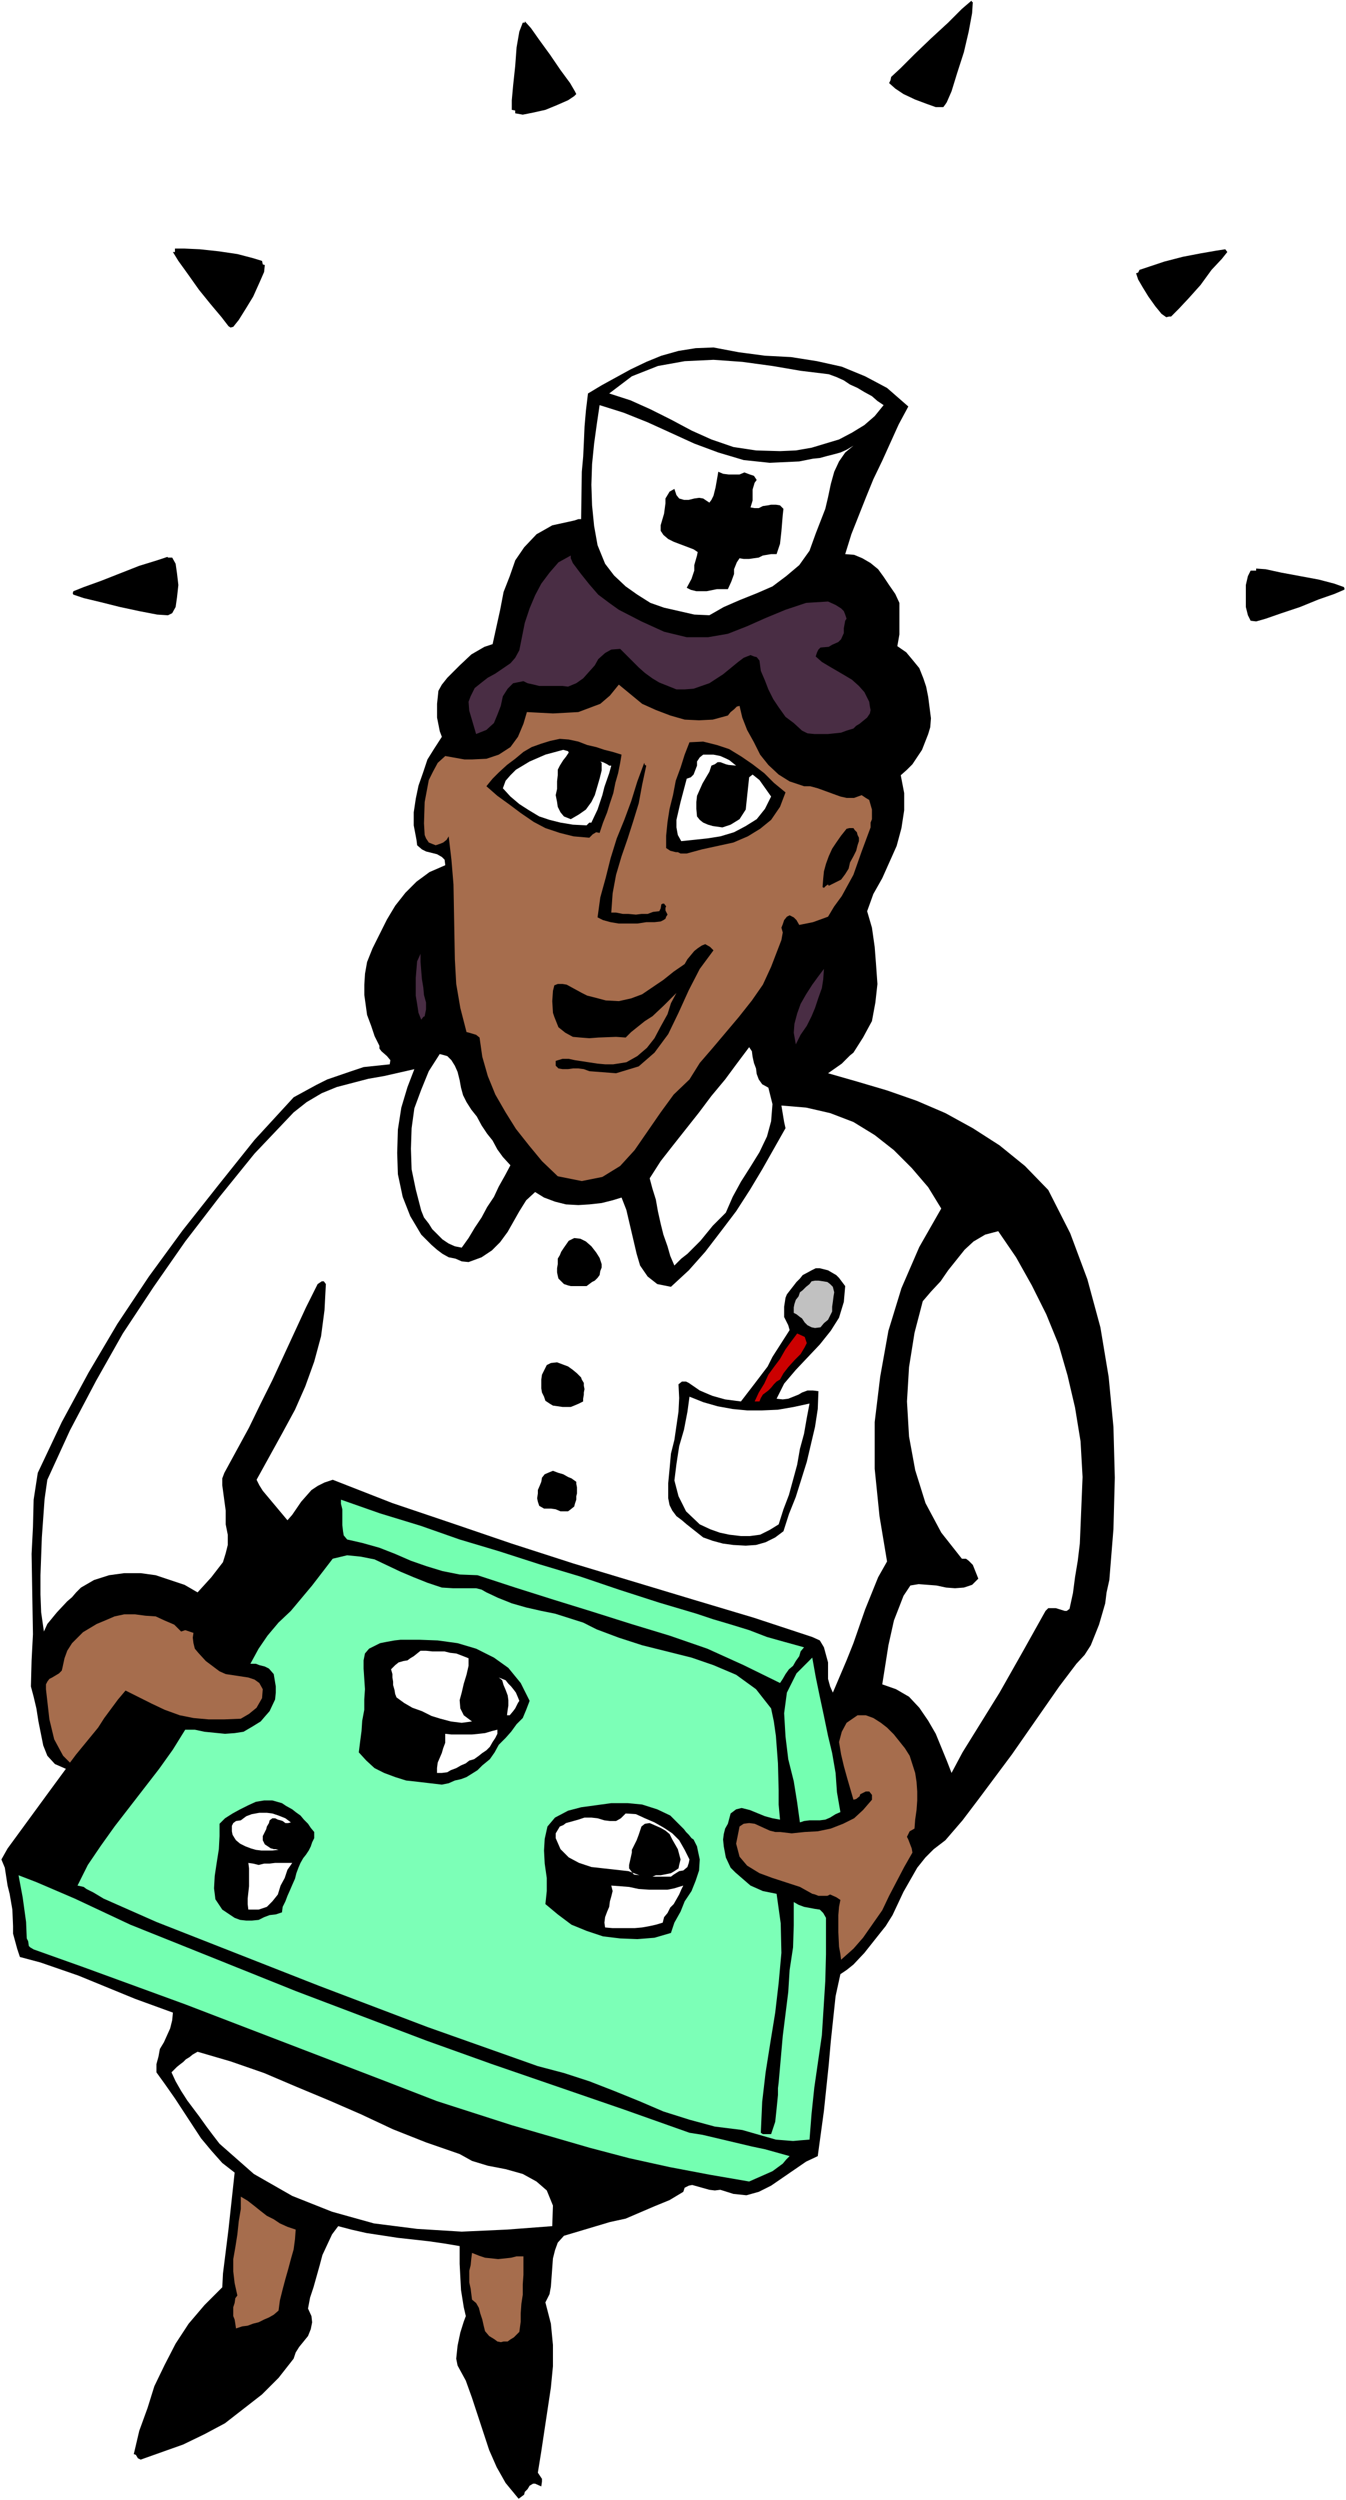 <?xml version="1.0" encoding="UTF-8" standalone="no"?>
<svg
   version="1.0"
   width="83.869mm"
   height="155.668mm"
   id="svg52"
   sodipodi:docname="Nurse 4.wmf"
   xmlns:inkscape="http://www.inkscape.org/namespaces/inkscape"
   xmlns:sodipodi="http://sodipodi.sourceforge.net/DTD/sodipodi-0.dtd"
   xmlns="http://www.w3.org/2000/svg"
   xmlns:svg="http://www.w3.org/2000/svg">
  <rect width="100%" height="100%" fill="#808080" stroke="none"/>
  <sodipodi:namedview
     id="namedview52"
     pagecolor="#ffffff"
     bordercolor="#000000"
     borderopacity="0.25"
     inkscape:showpageshadow="2"
     inkscape:pageopacity="0.0"
     inkscape:pagecheckerboard="0"
     inkscape:deskcolor="#d1d1d1"
     inkscape:document-units="mm" />
  <defs
     id="defs1">
    <pattern
       id="WMFhbasepattern"
       patternUnits="userSpaceOnUse"
       width="6"
       height="6"
       x="0"
       y="0" />
  </defs>
  <path
     style="fill:#ffffff;fill-opacity:1;fill-rule:evenodd;stroke:none"
     d="M 0,588.353 H 316.987 V 0 H 0 Z"
     id="path1" />
  <path
     style="fill:#000000;fill-opacity:1;fill-rule:evenodd;stroke:none"
     d="m 213.91,95.662 -2.262,4.201 -3.878,8.564 -2.1,4.363 -1.777,4.363 -3.393,8.564 -1.454,4.686 2.1,0.162 1.939,0.808 1.939,1.131 1.777,1.454 1.292,1.778 1.293,1.939 1.454,2.101 0.969,2.101 v 3.717 1.293 1.131 1.293 l -0.485,2.747 2.1,1.454 1.616,1.939 1.454,1.778 0.969,2.424 0.646,1.939 0.485,2.424 0.646,5.009 -0.162,2.101 -0.485,1.616 -1.454,3.717 -2.262,3.393 -1.292,1.293 -1.454,1.293 0.808,4.201 v 4.04 l -0.646,4.201 -1.131,4.201 -3.393,7.595 -2.1,3.717 -1.454,4.04 1.131,3.878 0.646,4.525 0.323,4.201 0.323,4.525 -0.485,4.363 -0.808,4.363 -2.1,3.878 -2.262,3.555 -0.808,0.646 -0.646,0.646 -1.292,1.293 -3.231,2.262 6.786,1.939 7.109,2.101 6.947,2.424 6.786,2.909 6.463,3.555 6.301,4.04 5.978,4.848 5.493,5.656 5.17,10.18 4.039,10.827 3.07,11.311 1.939,11.635 1.131,11.796 0.323,11.958 -0.323,12.119 -0.969,11.958 -0.646,2.909 -0.323,2.585 -1.454,5.009 -1.939,4.848 -1.454,2.262 -1.939,2.101 -4.039,5.333 -11.148,15.998 -7.593,10.18 -4.039,5.332 -4.039,4.686 -2.747,2.101 -1.939,1.939 -1.939,2.424 -3.231,5.656 -2.585,5.494 -1.616,2.585 -1.292,1.616 -3.716,4.686 -2.585,2.747 -1.616,1.293 -1.454,0.97 -1.131,5.171 -1.131,10.665 -0.485,5.494 -1.131,10.827 -1.454,10.665 -2.747,1.293 -8.24,5.656 -2.908,1.454 -2.908,0.808 -3.07,-0.323 -3.07,-0.97 -1.292,0.162 -1.293,-0.162 -4.039,-1.131 -0.808,0.162 -0.969,0.485 -0.323,0.97 -3.231,1.939 -3.554,1.454 -6.786,2.909 -3.716,0.808 -10.825,3.232 -1.454,1.616 -0.646,1.778 -0.485,1.939 -0.485,6.625 -0.323,1.778 -0.969,1.939 1.292,5.009 0.485,5.009 v 5.009 l -0.485,5.009 -2.262,15.028 -0.808,5.009 0.969,1.454 v 0.646 l -0.162,1.131 -1.454,-0.646 h -0.485 l -0.808,0.485 -0.485,0.808 -0.646,0.646 -0.162,0.646 -0.646,0.485 -0.646,0.485 -3.07,-3.717 -2.1,-3.717 -1.777,-4.04 -4.039,-12.281 -1.454,-4.04 -1.939,-3.555 -0.323,-1.616 0.323,-3.07 0.646,-3.07 0.808,-2.585 0.485,-1.293 -0.485,-2.101 -0.646,-4.04 -0.323,-6.14 v -2.101 -2.101 l -3.878,-0.646 -3.393,-0.485 -7.27,-0.808 -7.432,-1.131 -3.554,-0.808 -3.07,-0.808 -1.454,1.939 -2.262,4.848 -0.646,2.424 -1.454,5.171 -0.808,2.424 -0.485,2.585 0.808,1.778 0.162,1.454 -0.323,1.616 -0.646,1.616 -2.1,2.585 -0.808,1.293 -0.485,1.454 -3.554,4.525 -3.878,3.878 -4.362,3.393 -4.362,3.393 -4.847,2.585 -5.008,2.424 -5.008,1.778 -5.008,1.778 -0.646,-0.323 -0.485,-0.808 -0.485,-0.162 1.293,-5.494 1.939,-5.333 1.616,-5.171 2.423,-5.009 2.585,-5.009 3.07,-4.686 3.716,-4.363 4.201,-4.201 0.162,-3.232 1.293,-10.342 1.454,-13.412 -2.908,-2.262 -2.585,-2.909 -2.423,-2.909 -6.139,-9.372 -2.262,-3.232 -2.1,-2.909 v -1.939 l 0.485,-1.778 0.323,-1.778 0.969,-1.616 1.454,-3.232 0.485,-1.939 0.162,-1.778 -8.886,-3.232 -13.41,-5.494 -8.886,-3.07 -4.847,-1.293 -0.646,-1.939 -0.969,-3.555 v -1.778 l -0.162,-3.878 -0.646,-3.717 -0.485,-1.939 -0.646,-4.201 -0.808,-1.939 1.454,-2.585 9.694,-13.25 4.039,-5.494 -2.585,-1.131 -1.777,-1.939 -0.969,-2.424 -1.131,-5.656 -0.485,-3.07 -0.646,-2.747 -0.646,-2.424 0.162,-6.14 0.323,-6.14 -0.323,-18.906 0.323,-6.302 0.162,-6.464 0.969,-6.302 5.655,-11.958 6.301,-11.635 6.786,-11.473 7.432,-11.15 7.917,-10.827 8.563,-10.827 8.401,-10.503 9.209,-10.019 5.332,-2.909 2.585,-1.293 5.655,-1.939 2.908,-0.97 3.07,-0.323 3.07,-0.323 0.162,-0.97 -0.808,-0.97 -1.293,-1.131 -0.485,-0.646 v -0.646 l -1.131,-2.262 -0.808,-2.424 -0.969,-2.585 -0.646,-4.686 v -2.424 l 0.162,-2.585 0.485,-2.747 1.293,-3.232 3.393,-6.787 1.939,-3.232 2.423,-3.07 2.585,-2.585 3.07,-2.262 3.716,-1.616 -0.162,-1.293 -0.646,-0.646 -1.131,-0.646 -2.585,-0.646 -0.969,-0.485 -1.131,-0.97 -0.162,-1.293 -0.646,-3.393 v -3.07 l 0.485,-3.232 0.646,-3.07 1.131,-3.232 0.969,-2.909 1.616,-2.585 1.777,-2.747 -0.485,-1.293 -0.646,-3.232 v -3.232 l 0.323,-3.07 0.808,-1.454 1.292,-1.616 2.908,-2.909 2.747,-2.585 3.07,-1.778 1.939,-0.646 1.777,-8.08 0.808,-4.201 1.454,-3.717 1.293,-3.717 2.1,-3.07 2.908,-3.07 3.716,-2.101 5.17,-1.131 0.969,-0.323 h 0.646 l 0.162,-11.15 0.323,-3.555 0.162,-3.393 0.162,-3.717 0.323,-3.717 0.485,-4.04 3.231,-1.939 6.786,-3.717 3.716,-1.778 3.554,-1.454 4.039,-1.131 4.039,-0.646 4.201,-0.162 5.978,1.131 6.139,0.808 6.139,0.323 6.139,0.97 5.816,1.293 5.493,2.262 5.17,2.747 z"
     id="path2" />
  <path
     style="fill:#ffffff;fill-opacity:1;fill-rule:evenodd;stroke:none"
     d="m 208.093,95.339 -2.1,2.585 -2.423,2.101 -2.908,1.778 -3.07,1.616 -3.231,0.97 -3.231,0.97 -3.716,0.646 -3.716,0.162 -5.655,-0.162 -5.332,-0.808 -5.17,-1.778 -4.685,-2.101 -4.847,-2.585 -4.847,-2.424 -4.685,-2.101 -5.008,-1.616 5.332,-4.04 6.139,-2.424 6.301,-1.131 6.786,-0.323 6.786,0.485 7.109,0.97 6.624,1.131 6.624,0.808 1.777,0.646 1.777,0.808 1.454,0.97 1.777,0.808 1.616,0.97 1.777,0.97 1.292,1.131 z"
     id="path3" />
  <path
     style="fill:#ffffff;fill-opacity:1;fill-rule:evenodd;stroke:none"
     d="m 188.221,108.589 1.616,-0.323 1.616,-0.323 1.616,-0.162 1.777,-0.485 1.293,-0.323 1.777,-0.485 1.454,-0.646 1.616,-0.97 -1.939,1.616 -1.454,2.101 -1.131,2.424 -0.808,2.909 -0.646,3.07 -0.646,2.747 -1.131,2.909 -1.131,2.909 -1.454,4.04 -2.423,3.393 -3.07,2.585 -3.231,2.424 -3.716,1.616 -4.039,1.616 -3.716,1.616 -3.393,1.939 -3.554,-0.162 -3.554,-0.808 -3.554,-0.808 -3.231,-1.131 -3.07,-1.939 -2.747,-1.939 -2.747,-2.585 -2.1,-2.747 -1.777,-4.363 -0.808,-4.525 -0.485,-4.848 -0.162,-4.848 0.162,-4.848 0.485,-4.848 0.646,-4.686 0.646,-4.363 5.655,1.778 5.655,2.262 5.332,2.424 5.655,2.585 5.655,2.101 5.978,1.778 6.139,0.646 z"
     id="path4" />
  <path
     style="fill:#000000;fill-opacity:1;fill-rule:evenodd;stroke:none"
     d="m 178.204,112.952 -0.485,0.646 -0.485,1.616 v 2.585 l -0.485,1.616 0.969,0.162 h 0.969 l 0.969,-0.485 1.131,-0.162 0.808,-0.162 h 1.131 l 0.969,0.162 0.808,0.808 -0.162,1.454 -0.323,3.878 -0.323,2.909 -0.808,2.424 h -1.293 l -1.939,0.323 -0.969,0.485 -2.262,0.323 h -1.293 l -0.969,-0.162 -0.646,0.97 -0.646,1.616 v 1.131 l -0.646,1.778 -0.808,1.778 h -1.293 -1.292 l -2.423,0.485 h -2.423 l -1.292,-0.323 -0.969,-0.485 1.131,-2.101 0.646,-1.939 v -1.293 l 0.323,-1.131 0.323,-1.131 0.162,-0.808 -0.969,-0.646 -4.685,-1.778 -1.293,-0.646 -1.131,-0.97 -0.646,-0.97 v -1.293 l 0.808,-2.747 0.323,-2.424 v -1.131 l 0.485,-0.808 0.485,-0.808 1.131,-0.646 0.485,1.454 0.646,0.808 1.131,0.323 h 1.131 l 1.292,-0.323 1.131,-0.162 0.969,0.162 1.454,0.97 0.485,-0.646 0.485,-0.97 0.485,-1.939 0.485,-2.747 0.162,-0.97 1.131,0.485 1.292,0.162 h 1.293 1.292 l 1.131,-0.485 1.292,0.485 0.969,0.323 z"
     id="path5" />
  <path
     style="fill:#492d44;fill-opacity:1;fill-rule:evenodd;stroke:none"
     d="m 136.844,135.09 1.939,2.424 2.1,2.424 2.585,1.939 2.262,1.616 5.332,2.747 5.332,2.424 5.332,1.293 h 5.008 l 4.685,-0.808 4.524,-1.778 4.362,-1.939 4.685,-1.939 4.847,-1.616 5.17,-0.323 1.777,0.808 1.292,0.808 0.646,0.646 0.323,0.808 0.323,0.97 -0.323,0.485 -0.323,1.778 v 1.131 l -0.646,1.454 -0.646,0.646 -1.454,0.646 -0.808,0.485 -1.939,0.162 -0.485,0.485 -0.323,0.646 -0.323,0.97 1.454,1.293 1.616,0.97 3.878,2.262 1.616,0.97 1.616,1.454 1.292,1.454 1.131,2.262 0.162,1.131 0.162,0.808 -0.162,0.808 -0.646,0.97 -1.777,1.454 -0.808,0.485 -0.646,0.646 -1.616,0.485 -1.293,0.485 -3.07,0.323 h -1.777 -1.454 l -1.616,-0.162 -1.293,-0.646 -1.939,-1.778 -1.939,-1.454 -1.616,-2.262 -1.292,-1.939 -1.131,-2.262 -0.808,-2.101 -0.969,-2.262 -0.323,-2.424 -0.646,-0.808 -0.646,-0.162 -0.808,-0.323 -1.616,0.646 -1.292,0.97 -3.554,2.909 -3.231,2.101 -3.716,1.293 -2.1,0.162 h -1.939 l -4.039,-1.616 -1.616,-0.97 -1.777,-1.293 -1.454,-1.293 -4.362,-4.363 -2.1,0.162 -1.454,0.808 -1.616,1.454 -0.808,1.454 -2.747,3.07 -1.616,1.131 -1.939,0.808 -1.293,-0.162 h -2.747 -1.292 -1.454 l -1.293,-0.323 -1.454,-0.323 -0.969,-0.485 -2.423,0.485 -1.293,1.293 -1.131,1.778 -0.485,2.262 -0.808,2.101 -0.808,1.939 -1.777,1.616 -2.423,0.97 -1.616,-5.494 -0.162,-2.101 0.485,-1.293 0.969,-1.939 1.616,-1.293 1.454,-1.131 1.777,-0.97 3.554,-2.424 1.131,-1.293 0.969,-1.778 1.293,-6.464 1.131,-3.393 1.293,-3.07 1.454,-2.747 1.939,-2.585 2.1,-2.424 2.908,-1.616 v 0.646 l 0.485,1.131 z"
     id="path6" />
  <path
     style="fill:#a66d4d;fill-opacity:1;fill-rule:evenodd;stroke:none"
     d="m 171.419,168.378 0.646,-0.808 0.808,-0.646 0.646,-0.646 0.646,-0.162 0.646,2.747 1.131,2.909 1.616,2.909 1.454,2.909 1.939,2.424 2.423,2.262 2.585,1.616 3.393,1.131 h 1.454 l 1.777,0.485 3.554,1.293 1.777,0.646 1.454,0.323 h 1.777 l 1.777,-0.646 0.969,0.646 0.808,0.485 0.323,1.131 0.323,1.131 v 2.262 l -0.323,0.808 v 1.131 l -2.1,5.656 -1.939,5.494 -2.747,5.009 -1.777,2.424 -1.454,2.424 -3.554,1.293 -3.231,0.646 -0.646,-1.131 -0.646,-0.646 -0.969,-0.485 -0.646,0.323 -0.646,0.808 -0.323,0.97 -0.323,0.808 0.323,1.131 -0.323,1.778 -2.423,6.302 -1.939,4.201 -2.585,3.717 -3.07,3.878 -6.139,7.272 -3.07,3.555 -2.423,3.878 -3.716,3.555 -3.07,4.201 -6.139,8.888 -3.393,3.717 -4.201,2.585 -4.847,0.97 -5.655,-1.131 -3.716,-3.555 -3.07,-3.717 -3.07,-3.878 -2.423,-3.878 -2.423,-4.201 -1.777,-4.363 -1.293,-4.525 -0.646,-4.525 -0.808,-0.646 -1.616,-0.485 -0.646,-0.162 -1.454,-5.656 -0.969,-5.656 -0.323,-5.817 -0.323,-17.613 -0.485,-5.817 -0.646,-5.494 -0.485,0.808 -0.808,0.646 -0.808,0.323 -0.969,0.323 -0.808,-0.323 -0.808,-0.323 -0.646,-0.97 -0.323,-0.808 -0.162,-2.747 0.162,-5.009 0.485,-2.585 0.485,-2.585 0.969,-1.939 1.131,-2.101 1.777,-1.616 4.524,0.808 h 1.777 l 3.393,-0.162 2.908,-0.97 2.747,-1.778 1.777,-2.424 1.292,-3.07 0.808,-2.747 6.139,0.323 3.07,-0.162 2.908,-0.162 2.585,-0.97 2.585,-0.97 2.262,-1.939 2.1,-2.585 2.747,2.262 2.747,2.262 3.231,1.454 3.393,1.293 3.393,0.97 3.393,0.162 3.231,-0.162 z"
     id="path7" />
  <path
     style="fill:#000000;fill-opacity:1;fill-rule:evenodd;stroke:none"
     d="m 146.376,177.589 -0.323,1.939 -0.485,2.424 -0.646,2.262 -0.485,2.424 -0.808,2.424 -0.646,2.101 -0.969,2.424 -0.808,2.424 -0.808,-0.162 -0.808,0.485 -0.323,0.323 -0.485,0.485 -3.716,-0.323 -3.231,-0.808 -3.393,-1.131 -2.747,-1.454 -3.07,-2.101 -2.585,-1.939 -2.908,-2.101 -2.585,-2.262 1.454,-1.778 1.454,-1.454 1.939,-1.778 1.939,-1.454 1.939,-1.616 1.939,-1.131 2.262,-0.808 2.1,-0.646 2.262,-0.485 2.1,0.162 2.262,0.485 2.1,0.808 2.1,0.485 1.939,0.646 1.939,0.485 z"
     id="path8" />
  <path
     style="fill:#000000;fill-opacity:1;fill-rule:evenodd;stroke:none"
     d="m 184.99,186.476 -1.293,3.393 -2.1,3.07 -2.585,2.101 -2.908,1.778 -3.393,1.454 -3.716,0.808 -3.716,0.808 -3.554,0.97 h -0.808 -0.646 l -0.646,-0.323 h -0.485 l -1.293,-0.323 -0.969,-0.646 v -2.909 l 0.323,-3.232 0.485,-3.07 0.808,-3.232 0.646,-3.393 1.131,-3.07 0.969,-3.07 1.131,-2.909 3.231,-0.162 3.231,0.808 2.908,0.97 2.908,1.778 2.585,1.778 2.747,2.101 2.262,2.262 z"
     id="path9" />
  <path
     style="fill:#ffffff;fill-opacity:1;fill-rule:evenodd;stroke:none"
     d="m 131.351,182.436 -0.162,1.454 v 1.778 l -0.323,1.454 0.323,1.616 0.162,1.131 0.646,1.293 0.808,0.97 1.616,0.646 1.939,-1.131 1.616,-1.131 1.293,-1.778 0.808,-1.616 1.131,-3.878 0.485,-1.939 v -1.778 l -0.323,-0.323 0.646,0.162 0.969,0.485 0.485,0.323 h 0.485 l -0.485,1.778 -1.131,3.232 -0.485,1.939 -1.131,3.393 -1.454,3.07 h -0.485 l -0.485,0.485 -0.162,0.162 -3.231,-0.162 -2.908,-0.485 -2.585,-0.646 -2.423,-0.808 -2.423,-1.454 -2.262,-1.454 -2.1,-1.778 -1.777,-1.939 0.646,-1.778 1.131,-1.293 1.293,-1.293 3.231,-1.939 3.716,-1.616 4.201,-1.131 1.131,0.323 0.162,0.323 -0.646,0.97 -0.646,0.808 -0.808,1.293 -0.485,0.97 z"
     id="path10" />
  <path
     style="fill:#ffffff;fill-opacity:1;fill-rule:evenodd;stroke:none"
     d="m 173.357,180.174 -1.777,-0.162 -0.646,-0.162 -1.293,-0.485 h -0.646 l -0.646,0.485 -0.808,0.323 -0.485,1.454 -1.616,2.747 -1.292,2.909 -0.162,1.454 v 1.616 l 0.162,1.778 0.646,0.808 0.808,0.646 1.131,0.485 1.131,0.323 2.262,0.323 1.939,-0.646 2.1,-1.293 1.454,-2.262 0.323,-3.07 0.485,-4.525 0.808,-0.646 1.616,1.293 2.747,3.878 -1.454,2.909 -1.939,2.424 -2.585,1.616 -2.747,1.454 -3.231,0.97 -3.07,0.485 -6.139,0.646 -0.808,-1.454 -0.323,-1.778 v -1.778 l 0.969,-4.201 1.454,-5.494 0.969,-0.323 0.646,-0.646 0.808,-2.101 v -0.97 l 0.646,-0.97 0.808,-0.646 h 2.423 l 1.616,0.323 1.454,0.646 0.646,0.323 z"
     id="path11" />
  <path
     style="fill:#000000;fill-opacity:1;fill-rule:evenodd;stroke:none"
     d="m 152.193,180.174 -0.969,4.525 -0.808,4.363 -1.293,4.201 -1.292,4.04 -1.454,4.201 -1.293,4.363 -0.808,4.363 -0.323,4.525 h 1.131 l 1.616,0.323 h 1.293 l 1.777,0.162 1.293,-0.162 h 1.454 l 1.292,-0.485 1.454,-0.162 0.323,-0.646 0.162,-0.97 0.323,-0.162 h 0.162 0.162 l 0.485,0.646 -0.162,0.323 v 0.646 l 0.162,0.323 0.323,0.646 -0.323,0.485 -0.162,0.485 -0.485,0.323 -0.646,0.323 -1.454,0.162 h -1.939 l -2.1,0.323 h -2.1 -2.262 l -1.939,-0.323 -1.777,-0.485 -1.292,-0.646 0.646,-4.686 1.292,-4.686 1.131,-4.525 1.454,-4.686 1.777,-4.363 1.616,-4.363 1.454,-4.686 1.616,-4.363 0.162,0.485 z"
     id="path12" />
  <path
     style="fill:#000000;fill-opacity:1;fill-rule:evenodd;stroke:none"
     d="m 201.954,198.919 -0.323,1.293 -0.646,1.293 -0.808,1.454 -0.323,1.454 -0.808,1.293 -0.969,1.293 -1.292,0.646 -1.616,0.808 -0.162,-0.323 -0.485,0.323 -0.485,0.485 -0.323,-0.162 0.162,-2.101 0.162,-1.616 0.485,-1.778 0.646,-1.778 0.808,-1.778 0.969,-1.454 1.131,-1.616 1.293,-1.616 0.646,-0.162 h 0.969 l 0.323,0.485 0.485,0.485 0.162,0.646 0.323,0.646 v 0.808 z"
     id="path13" />
  <path
     style="fill:#000000;fill-opacity:1;fill-rule:evenodd;stroke:none"
     d="m 168.026,223.642 -3.231,4.363 -2.585,5.009 -2.423,5.333 -2.423,5.009 -3.231,4.363 -3.716,3.232 -5.332,1.616 -6.301,-0.485 -1.293,-0.485 -1.292,-0.162 h -1.293 l -1.131,0.162 h -1.293 l -0.969,-0.162 -0.646,-0.646 v -1.131 l 1.616,-0.485 h 1.454 l 1.454,0.323 5.332,0.808 1.777,0.162 h 1.939 l 3.07,-0.485 2.585,-1.454 2.262,-1.939 1.777,-2.262 1.454,-2.747 1.616,-2.909 0.808,-2.585 1.292,-2.424 -2.908,2.909 -2.747,2.585 -1.777,1.131 -3.231,2.585 -1.292,1.293 -2.262,-0.162 -4.201,0.162 -2.1,0.162 -2.1,-0.162 -1.777,-0.162 -1.777,-0.97 -1.616,-1.293 -0.969,-2.424 -0.323,-0.97 -0.162,-2.747 0.162,-2.424 0.323,-1.293 0.808,-0.323 h 1.131 l 0.969,0.162 3.554,1.939 1.293,0.646 1.292,0.323 3.07,0.808 3.07,0.162 2.908,-0.646 2.585,-0.97 5.008,-3.393 2.423,-1.939 2.585,-1.778 0.646,-1.131 1.616,-1.939 0.808,-0.646 0.969,-0.646 0.808,-0.323 1.131,0.646 z"
     id="path14" />
  <path
     style="fill:#492d44;fill-opacity:1;fill-rule:evenodd;stroke:none"
     d="m 100.008,239.155 -0.323,0.162 -0.485,0.646 -0.646,-1.616 -0.323,-2.101 -0.323,-1.939 v -2.101 -2.101 l 0.162,-1.939 0.162,-1.939 0.808,-1.778 v 1.939 l 0.162,2.101 0.162,1.939 0.323,1.939 0.162,1.778 0.485,1.778 v 1.616 z"
     id="path15" />
  <path
     style="fill:#492d44;fill-opacity:1;fill-rule:evenodd;stroke:none"
     d="m 187.413,245.78 -0.485,-2.747 0.162,-2.101 0.646,-2.424 0.808,-2.262 1.292,-2.262 1.454,-2.262 1.293,-1.778 1.454,-1.939 -0.162,2.424 -0.323,2.101 -0.808,2.262 -0.808,2.424 -0.808,1.939 -1.131,2.262 -1.454,2.101 z"
     id="path16" />
  <path
     style="fill:#ffffff;fill-opacity:1;fill-rule:evenodd;stroke:none"
     d="m 180.951,255.96 0.969,3.878 -0.323,4.04 -0.969,3.555 -1.777,3.717 -2.1,3.393 -2.262,3.555 -1.939,3.555 -1.616,3.717 -1.454,1.454 -1.616,1.616 -1.454,1.778 -1.454,1.778 -1.454,1.454 -1.616,1.616 -1.454,1.131 -1.616,1.616 -0.969,-2.262 -0.646,-2.262 -0.969,-2.747 -0.646,-2.585 -0.646,-2.909 -0.485,-2.747 -0.808,-2.585 -0.646,-2.424 2.585,-4.04 2.908,-3.717 3.07,-3.878 3.07,-3.878 2.908,-3.878 3.231,-3.878 2.747,-3.717 2.908,-3.878 0.646,0.97 0.162,1.293 0.323,1.454 0.485,1.293 0.162,1.293 0.485,1.293 0.808,1.131 z"
     id="path17" />
  <path
     style="fill:#ffffff;fill-opacity:1;fill-rule:evenodd;stroke:none"
     d="m 109.863,259.354 1.131,1.778 1.293,1.616 1.131,2.101 1.293,1.939 1.292,1.616 1.131,2.101 1.293,1.778 1.777,1.939 -1.292,2.424 -1.454,2.585 -1.131,2.424 -1.616,2.424 -1.293,2.424 -1.616,2.424 -1.454,2.424 -1.616,2.262 -1.616,-0.323 -1.454,-0.646 -1.454,-0.97 -1.131,-1.131 -1.293,-1.293 -0.808,-1.293 -1.131,-1.454 -0.646,-1.616 -1.293,-5.009 -0.969,-4.686 -0.162,-4.848 0.162,-4.848 0.646,-4.686 1.616,-4.363 1.777,-4.363 2.585,-4.04 1.777,0.485 0.969,0.97 0.808,1.293 0.646,1.454 0.485,1.939 0.323,1.778 0.485,1.778 z"
     id="path18" />
  <path
     style="fill:#ffffff;fill-opacity:1;fill-rule:evenodd;stroke:none"
     d="m 99.2,290.541 2.423,2.424 1.292,1.131 1.293,0.97 1.454,0.808 1.616,0.323 1.454,0.646 1.616,0.162 3.07,-1.131 2.423,-1.616 1.939,-1.939 1.777,-2.424 2.747,-4.848 1.616,-2.585 2.1,-1.939 2.1,1.293 2.585,0.97 2.585,0.646 2.908,0.162 2.585,-0.162 2.908,-0.323 2.585,-0.646 2.1,-0.646 1.131,2.909 2.423,10.342 0.808,2.747 1.777,2.585 2.262,1.778 3.231,0.646 4.201,-3.878 3.878,-4.363 3.716,-4.848 3.554,-4.686 3.231,-5.009 2.908,-4.848 5.493,-9.695 -0.323,-1.454 -0.646,-3.878 5.816,0.485 5.655,1.293 5.493,2.101 5.008,3.07 4.524,3.555 4.201,4.201 3.878,4.525 3.07,5.009 -5.17,9.049 -4.201,9.695 -3.07,10.019 -1.939,10.827 -1.293,10.665 v 10.988 l 1.131,11.15 1.777,10.665 -2.1,3.717 -3.07,7.595 -2.747,7.918 -1.616,4.04 -3.231,7.595 -0.646,-1.454 -0.485,-1.778 v -3.878 l -0.485,-1.778 -0.485,-1.778 -0.969,-1.616 -1.777,-0.808 -13.733,-4.525 -14.056,-4.201 -28.435,-8.564 -14.541,-4.686 -14.218,-4.848 -13.894,-4.686 -14.056,-5.494 -1.939,0.646 -1.616,0.808 -1.454,0.97 -2.423,2.747 -2.1,3.07 -1.131,1.293 -5.816,-6.948 -0.808,-1.293 -0.646,-1.293 5.978,-10.827 3.07,-5.656 2.423,-5.494 2.1,-5.817 1.616,-5.979 0.808,-6.14 0.323,-6.14 -0.485,-0.646 H 75.773 l -0.969,0.646 -2.747,5.494 -7.917,17.129 -2.747,5.494 -2.747,5.656 -5.816,10.665 -0.485,1.293 v 1.616 l 0.808,5.979 v 1.454 1.778 l 0.485,2.424 v 2.424 l -0.485,1.939 -0.646,2.101 -2.747,3.555 -3.231,3.555 -3.07,-1.778 -3.393,-1.131 -3.393,-1.131 -3.554,-0.485 h -3.878 l -3.554,0.485 -3.554,1.131 -3.07,1.778 -1.131,1.131 -0.969,1.131 -1.131,0.97 -2.423,2.585 -2.262,2.747 -0.808,1.778 -0.646,-4.525 -0.162,-4.201 v -4.525 l 0.323,-8.888 0.646,-9.049 0.646,-4.525 5.332,-11.635 6.139,-11.635 6.301,-11.15 7.27,-10.988 7.432,-10.665 8.078,-10.503 8.24,-10.18 9.209,-9.695 3.07,-2.424 3.554,-2.101 3.554,-1.454 7.432,-1.939 3.716,-0.646 7.109,-1.616 -1.616,4.201 -1.454,4.848 -0.808,5.171 -0.162,5.494 0.162,5.009 1.131,5.333 1.777,4.525 z"
     id="path19" />
  <path
     style="fill:#ffffff;fill-opacity:1;fill-rule:evenodd;stroke:none"
     d="m 254.947,347.582 -0.485,11.796 -0.162,3.878 -0.485,4.04 -0.646,3.878 -0.485,3.717 -0.808,3.717 -0.646,0.485 h -0.485 l -2.1,-0.646 h -0.969 -0.808 l -0.646,0.646 -5.332,9.534 -5.493,9.695 -8.724,14.058 -2.585,4.848 -1.131,-2.909 -2.585,-6.302 -1.777,-3.07 -2.1,-3.07 -2.423,-2.585 -3.07,-1.778 -3.231,-1.131 0.969,-6.14 0.485,-3.07 1.293,-5.817 1.131,-2.909 1.131,-2.909 1.616,-2.424 1.939,-0.323 4.201,0.323 2.262,0.485 2.1,0.162 2.1,-0.162 1.939,-0.646 1.454,-1.454 -0.323,-0.808 -0.969,-2.424 -0.969,-0.97 -0.646,-0.485 h -0.969 l -4.847,-6.14 -3.716,-6.948 -2.423,-7.756 -1.454,-7.918 -0.485,-8.241 0.485,-8.08 1.292,-8.08 1.939,-7.433 1.939,-2.262 2.262,-2.424 1.777,-2.585 3.878,-4.848 2.1,-1.939 2.747,-1.616 3.07,-0.808 4.201,6.14 3.716,6.625 3.393,6.787 2.908,7.11 2.1,7.272 1.777,7.595 1.292,7.918 z"
     id="path20" />
  <path
     style="fill:#000000;fill-opacity:1;fill-rule:evenodd;stroke:none"
     d="m 141.691,297.489 v 0.808 l -0.323,0.808 -0.162,0.97 -0.485,0.646 -0.646,0.646 -0.646,0.323 -0.646,0.485 -0.646,0.485 h -1.131 -0.808 -0.969 -0.808 l -0.646,-0.162 -0.969,-0.323 -0.646,-0.646 -0.646,-0.646 -0.162,-0.646 -0.162,-0.808 v -0.97 l 0.162,-0.97 v -1.293 l 0.485,-0.808 0.323,-0.808 0.646,-0.97 1.131,-1.616 1.293,-0.646 1.454,0.162 1.292,0.646 1.293,1.131 1.131,1.454 0.808,1.293 z"
     id="path21" />
  <path
     style="fill:#000000;fill-opacity:1;fill-rule:evenodd;stroke:none"
     d="m 199.046,302.66 -0.323,3.717 -1.131,3.717 -1.939,3.07 -2.585,3.232 -5.655,5.979 -2.747,3.232 -1.777,3.555 1.454,0.162 1.293,-0.162 2.423,-0.97 0.808,-0.485 1.293,-0.485 h 1.292 l 1.293,0.162 -0.162,4.201 -0.646,4.201 -1.939,8.241 -2.585,8.241 -1.616,4.04 -1.292,4.04 -1.939,1.454 -2.262,1.131 -2.262,0.646 -2.423,0.162 -2.908,-0.162 -2.423,-0.323 -2.423,-0.646 -2.262,-0.808 -3.878,-3.07 -1.131,-0.97 -1.293,-0.97 -0.969,-1.293 -0.646,-1.293 -0.323,-1.616 v -3.555 l 0.323,-3.393 0.323,-3.555 0.808,-3.232 0.969,-6.625 0.162,-3.232 -0.162,-3.232 0.808,-0.646 h 0.969 l 0.646,0.323 2.585,1.778 2.262,0.97 0.808,0.323 2.908,0.808 3.716,0.485 3.231,-4.201 3.07,-4.04 1.131,-2.262 4.039,-6.302 -0.323,-1.131 -0.969,-1.939 v -2.424 l 0.323,-2.101 0.323,-0.808 2.262,-2.909 0.808,-0.808 0.646,-0.808 2.1,-1.131 0.969,-0.485 h 0.969 l 1.939,0.485 1.939,1.131 0.646,0.646 z"
     id="path22" />
  <path
     style="fill:#c1c1c1;fill-opacity:1;fill-rule:evenodd;stroke:none"
     d="m 196.461,304.114 -0.162,0.97 -0.162,1.293 -0.162,1.131 v 1.131 l -0.485,0.97 -0.485,0.97 -0.969,0.808 -0.808,0.97 -1.293,0.162 -0.808,-0.162 -0.969,-0.485 -0.646,-0.646 -0.646,-0.97 -0.485,-0.323 -0.808,-0.646 -0.646,-0.323 v -1.293 l 0.162,-0.808 0.323,-0.97 0.646,-0.808 0.323,-0.97 0.646,-0.485 0.808,-0.808 0.808,-0.646 0.485,-0.646 0.808,-0.162 h 0.808 l 1.131,0.162 0.969,0.162 0.646,0.485 0.646,0.646 z"
     id="path23" />
  <path
     style="fill:#cc0000;fill-opacity:1;fill-rule:evenodd;stroke:none"
     d="m 183.697,324.637 -0.808,0.485 -0.646,0.646 -0.646,0.808 -0.646,0.646 -0.646,0.485 -0.646,0.485 -0.485,0.808 -0.323,0.808 h -0.646 -0.485 l 0.969,-2.101 1.293,-2.101 0.969,-2.101 1.292,-1.778 1.454,-1.939 1.293,-2.262 1.292,-1.778 1.454,-1.939 1.777,0.808 0.485,1.454 -0.485,0.97 -0.969,1.616 -1.454,1.454 -1.454,1.616 -1.131,1.454 z"
     id="path24" />
  <path
     style="fill:#000000;fill-opacity:1;fill-rule:evenodd;stroke:none"
     d="m 136.844,324.152 0.162,0.485 0.485,0.808 v 0.646 l 0.162,0.808 -0.162,0.808 v 0.485 l -0.162,0.97 v 0.646 l -0.969,0.485 -1.131,0.485 -0.808,0.323 h -1.131 -0.808 l -1.131,-0.162 -1.131,-0.162 -0.808,-0.485 -0.969,-0.646 -0.323,-0.97 -0.485,-0.97 -0.162,-0.97 v -1.131 -0.97 l 0.162,-1.131 0.485,-0.97 0.646,-1.293 0.969,-0.485 1.454,-0.162 1.292,0.485 1.293,0.485 1.131,0.808 0.969,0.808 z"
     id="path25" />
  <path
     style="fill:#ffffff;fill-opacity:1;fill-rule:evenodd;stroke:none"
     d="m 190.645,330.292 -0.646,3.393 -0.646,3.717 -0.969,3.555 -0.646,3.717 -0.969,3.555 -0.969,3.555 -1.292,3.393 -1.131,3.555 -2.1,1.293 -2.262,1.131 -2.423,0.323 h -2.1 l -2.747,-0.323 -2.262,-0.485 -2.262,-0.808 -2.423,-1.131 -3.231,-3.07 -1.777,-3.555 -0.969,-3.717 0.485,-3.878 0.646,-4.201 1.131,-3.878 0.808,-4.201 0.485,-3.555 3.231,1.293 3.393,0.97 3.554,0.646 3.393,0.323 h 3.554 l 3.716,-0.162 3.716,-0.646 z"
     id="path26" />
  <path
     style="fill:#000000;fill-opacity:1;fill-rule:evenodd;stroke:none"
     d="m 135.228,354.531 -0.808,0.646 -0.646,0.485 h -0.969 -0.808 l -1.131,-0.485 -1.131,-0.162 h -0.808 -0.808 l -1.131,-0.646 -0.323,-0.97 -0.162,-0.808 0.162,-1.131 v -0.808 l 0.485,-1.131 0.323,-0.808 0.162,-0.97 0.646,-0.808 1.131,-0.485 0.808,-0.323 1.293,0.485 1.131,0.323 1.131,0.646 0.808,0.323 1.131,0.808 v 0.485 l 0.162,0.808 v 0.646 0.808 l -0.162,0.646 v 0.808 l -0.323,0.97 z"
     id="path27" />
  <path
     style="fill:#74ffb1;fill-opacity:1;fill-rule:evenodd;stroke:none"
     d="m 155.262,377.154 4.362,1.293 4.362,1.293 3.878,1.293 4.362,1.293 4.201,1.293 4.201,1.616 4.039,1.131 4.685,1.293 -0.808,0.97 -0.323,1.131 -0.808,1.131 -0.646,1.131 -0.969,0.808 -0.808,1.131 -0.646,1.131 -0.646,0.97 -8.563,-4.201 -8.563,-3.878 -8.886,-3.07 -9.048,-2.747 -9.209,-2.909 -8.886,-2.747 -9.209,-2.909 -8.886,-2.909 -4.201,-0.162 -4.039,-0.808 -3.716,-1.131 -3.716,-1.293 -3.716,-1.616 -3.716,-1.454 -4.039,-1.131 -3.554,-0.808 -0.808,-0.97 -0.162,-0.97 -0.162,-1.454 v -1.131 -1.293 -1.293 l -0.323,-1.293 V 352.915 l 9.209,3.232 9.532,2.909 9.209,3.232 9.209,2.747 9.532,3.07 9.694,2.909 9.048,3.07 z"
     id="path28" />
  <path
     style="fill:#7cffb7;fill-opacity:1;fill-rule:evenodd;stroke:none"
     d="m 114.548,374.73 2.747,1.293 3.231,1.293 3.393,0.97 3.554,0.808 3.231,0.646 6.624,2.101 3.231,1.616 5.17,1.939 5.493,1.778 11.633,2.909 5.17,1.778 5.332,2.262 4.685,3.393 3.554,4.525 0.646,3.07 0.485,3.393 0.485,6.464 0.162,6.302 v 3.393 l 0.323,3.555 -1.777,-0.323 -1.777,-0.485 -3.554,-1.454 -1.939,-0.485 -1.292,0.323 -1.293,0.97 -0.646,2.424 -0.646,1.131 -0.323,1.293 -0.162,1.293 0.162,1.616 0.485,2.585 1.131,2.424 1.131,1.131 2.423,2.101 1.131,0.97 1.454,0.646 1.454,0.646 1.616,0.323 1.616,0.323 0.969,6.948 0.162,6.948 -0.646,7.11 -0.808,6.948 -1.131,6.948 -1.131,7.11 -0.808,6.948 -0.323,7.272 0.485,0.323 h 0.646 0.646 0.646 l 0.485,-1.454 0.485,-1.454 0.323,-3.07 0.323,-3.232 v -1.616 l 0.162,-1.293 0.485,-5.494 0.485,-5.494 0.646,-5.171 0.646,-5.171 0.323,-5.171 0.808,-5.333 0.162,-5.171 v -5.494 l 1.131,0.646 1.292,0.485 2.585,0.485 1.131,0.162 0.808,0.808 0.646,1.131 v 8.564 l -0.162,6.302 -0.808,12.766 -1.777,12.281 -0.646,6.14 -0.485,6.14 -2.1,0.162 -1.777,0.162 -4.039,-0.323 -7.917,-2.262 -6.463,-0.808 -5.978,-1.616 -6.139,-1.939 -5.655,-2.424 -5.978,-2.424 -5.816,-2.262 -5.978,-1.939 -6.139,-1.616 -26.012,-9.211 -25.527,-9.695 -25.527,-10.019 -12.763,-5.009 -12.44,-5.494 -2.423,-1.454 -1.616,-0.808 -0.646,-0.485 -1.454,-0.323 2.423,-4.848 3.07,-4.525 3.231,-4.525 10.502,-13.574 3.231,-4.525 2.908,-4.686 h 2.262 l 2.262,0.485 4.847,0.485 2.262,-0.162 2.1,-0.323 1.939,-1.131 2.1,-1.293 0.969,-1.131 1.131,-1.293 1.293,-2.747 0.162,-1.616 v -1.454 l -0.485,-2.909 -1.131,-1.293 -0.969,-0.485 -1.293,-0.323 -0.808,-0.323 h -1.293 l 1.939,-3.555 2.1,-3.07 2.585,-3.07 2.908,-2.747 5.008,-5.979 4.847,-6.302 3.393,-0.808 3.231,0.323 3.231,0.646 6.139,2.909 3.07,1.293 3.231,1.293 3.393,1.131 2.585,0.162 h 3.878 1.616 l 1.293,0.323 z"
     id="path29" />
  <path
     style="fill:#a66d4d;fill-opacity:1;fill-rule:evenodd;stroke:none"
     d="m 45.561,384.264 -0.162,1.131 0.162,1.293 0.323,1.293 0.808,0.97 1.777,1.939 3.231,2.424 1.454,0.646 5.332,0.808 1.454,0.485 1.131,0.808 0.808,1.454 -0.162,2.101 -1.293,2.262 -1.777,1.454 -1.939,1.131 -3.878,0.162 h -3.716 l -3.554,-0.323 -3.231,-0.646 -3.554,-1.293 -3.07,-1.454 -6.139,-3.07 -1.777,2.101 -3.231,4.363 -1.454,2.262 -5.17,6.302 -1.454,1.939 -1.616,-1.616 -0.969,-1.778 -1.131,-2.101 -1.131,-4.686 -0.808,-7.11 v -1.131 l 0.323,-0.646 0.485,-0.646 0.646,-0.323 1.616,-0.97 0.646,-0.646 0.162,-0.646 0.485,-2.262 0.646,-1.778 1.131,-1.778 2.585,-2.585 3.231,-1.939 1.939,-0.808 2.262,-0.97 2.262,-0.485 h 2.585 l 2.423,0.323 2.423,0.162 2.1,0.97 2.262,0.97 1.616,1.616 0.969,-0.323 z"
     id="path30" />
  <path
     style="fill:#000000;fill-opacity:1;fill-rule:evenodd;stroke:none"
     d="m 124.727,400.261 -0.808,2.101 -0.808,1.939 -1.454,1.454 -1.292,1.778 -1.293,1.454 -1.616,1.616 -0.969,1.778 -1.131,1.616 -1.777,1.454 -1.131,1.131 -1.292,0.808 -1.293,0.808 -1.293,0.485 -1.454,0.323 -1.454,0.646 -1.616,0.323 -2.747,-0.323 -2.747,-0.323 -2.908,-0.323 -2.585,-0.808 -2.585,-0.97 -2.262,-1.131 -1.939,-1.778 -1.777,-1.939 0.323,-2.585 0.323,-2.424 0.162,-2.424 0.485,-2.585 v -2.424 l 0.162,-2.424 -0.162,-2.424 -0.162,-2.424 v -1.939 l 0.323,-1.616 0.969,-1.131 1.293,-0.646 1.293,-0.646 1.616,-0.323 1.777,-0.323 1.454,-0.162 h 4.362 l 4.362,0.162 4.685,0.646 4.362,1.293 4.201,2.101 3.393,2.424 2.908,3.555 z"
     id="path31" />
  <path
     style="fill:#ffffff;fill-opacity:1;fill-rule:evenodd;stroke:none"
     d="m 110.348,390.243 v 1.778 l -0.485,2.101 -0.646,2.101 -0.485,2.101 -0.485,1.778 0.162,1.939 0.808,1.616 1.939,1.454 -2.423,0.323 -2.585,-0.323 -2.423,-0.646 -2.1,-0.646 -2.262,-1.131 -2.262,-0.808 -1.939,-1.131 -1.777,-1.293 -0.323,-0.808 -0.162,-0.97 -0.323,-1.131 v -0.808 l -0.162,-0.97 v -0.808 l -0.323,-1.131 0.323,-0.323 0.646,-0.646 0.808,-0.646 1.131,-0.323 0.969,-0.162 0.646,-0.485 0.808,-0.485 0.808,-0.646 0.808,-0.646 h 1.293 l 1.454,0.162 h 1.293 1.616 l 1.292,0.323 1.454,0.162 1.293,0.485 z"
     id="path32" />
  <path
     style="fill:#74ffb1;fill-opacity:1;fill-rule:evenodd;stroke:none"
     d="m 197.915,426.439 -1.131,0.485 -1.293,0.808 -1.131,0.485 -1.292,0.162 h -1.293 -1.131 l -1.293,0.162 -0.969,0.323 -0.646,-4.686 -0.808,-5.009 -1.292,-5.171 -0.646,-5.332 -0.323,-5.494 0.646,-4.848 2.262,-4.525 3.716,-3.717 0.808,4.525 0.969,4.686 0.969,4.525 0.969,4.686 0.969,4.04 0.808,4.686 0.323,4.525 z"
     id="path33" />
  <path
     style="fill:#ffffff;fill-opacity:1;fill-rule:evenodd;stroke:none"
     d="m 122.303,400.261 -0.323,0.485 -0.323,0.646 -0.323,0.646 -0.485,0.646 -0.808,0.97 h -0.646 l 0.162,-1.293 0.162,-0.97 v -1.293 l -0.162,-1.131 -0.485,-1.293 -0.485,-1.131 -0.323,-1.131 -0.808,-0.646 0.808,0.323 0.808,0.323 0.646,0.808 0.646,0.646 0.646,0.808 0.485,0.646 0.485,1.131 z"
     id="path34" />
  <path
     style="fill:#a66d4d;fill-opacity:1;fill-rule:evenodd;stroke:none"
     d="m 214.233,413.188 1.293,4.04 0.323,2.101 0.162,2.262 v 2.101 l -0.162,2.262 -0.323,2.262 -0.162,2.101 -1.131,0.646 -0.323,0.646 -0.323,0.646 0.323,0.646 0.808,2.101 0.162,0.97 -1.939,3.393 -3.554,6.787 -1.616,3.393 -4.524,6.464 -2.262,2.585 -2.908,2.585 -0.162,-1.293 -0.323,-1.778 -0.162,-3.393 v -4.04 l 0.162,-1.939 0.323,-1.616 -0.969,-0.646 -1.454,-0.646 -0.646,0.323 h -2.1 l -0.808,-0.323 -0.646,-0.162 -2.908,-1.616 -6.463,-2.101 -3.07,-1.131 -2.908,-1.778 -1.777,-2.101 -0.808,-3.07 0.808,-4.04 0.969,-0.646 1.293,-0.162 1.292,0.162 3.554,1.616 1.293,0.323 h 1.131 l 2.747,0.323 3.07,-0.323 3.07,-0.162 3.07,-0.646 2.908,-1.131 2.585,-1.293 2.1,-1.939 2.1,-2.424 v -0.646 -0.485 l -0.646,-0.808 h -0.808 l -1.293,0.646 -0.162,0.485 -0.808,0.646 -0.646,0.162 -1.454,-5.009 -0.808,-2.909 -0.646,-2.747 -0.485,-2.909 0.646,-2.424 1.131,-2.101 2.585,-1.778 h 1.939 l 1.777,0.646 1.777,1.131 1.454,1.131 1.616,1.616 2.585,3.232 z"
     id="path35" />
  <path
     style="fill:#ffffff;fill-opacity:1;fill-rule:evenodd;stroke:none"
     d="m 111.64,413.996 -1.131,0.323 -0.808,0.646 -1.131,0.485 -1.131,0.646 -1.292,0.485 -0.808,0.485 -1.292,0.162 h -1.131 v -1.131 l 0.162,-1.293 0.485,-1.131 0.485,-1.131 0.323,-1.131 0.485,-1.293 v -1.131 -0.97 l 1.454,0.162 h 1.616 1.777 1.454 l 1.616,-0.162 1.454,-0.162 1.616,-0.485 1.292,-0.323 v 0.97 l -0.485,0.97 -0.646,0.97 -0.646,1.131 -0.808,0.808 -0.969,0.646 -0.808,0.646 z"
     id="path36" />
  <path
     style="fill:#000000;fill-opacity:1;fill-rule:evenodd;stroke:none"
     d="m 73.996,431.125 v 1.454 l -0.485,0.97 -0.323,0.97 -0.485,0.97 -0.646,0.97 -0.646,0.808 -0.646,1.131 -0.485,1.131 -0.485,1.293 -0.323,1.293 -0.646,1.454 -0.485,1.131 -0.646,1.454 -0.485,1.293 -0.646,1.293 -0.162,1.293 -1.454,0.485 -1.454,0.162 -1.293,0.485 -1.293,0.646 -1.616,0.162 H 58.001 l -1.454,-0.162 -1.293,-0.485 -2.908,-1.939 -1.616,-2.424 -0.323,-2.585 0.162,-2.909 0.485,-3.232 0.485,-3.07 0.162,-3.07 v -2.909 l 1.293,-1.293 1.777,-1.131 1.777,-0.97 1.939,-0.97 1.777,-0.808 1.939,-0.323 h 1.939 l 2.262,0.646 0.969,0.646 1.454,0.808 0.808,0.646 1.131,0.808 0.808,0.97 0.969,0.97 0.646,0.97 z"
     id="path37" />
  <path
     style="fill:#000000;fill-opacity:1;fill-rule:evenodd;stroke:none"
     d="m 164.31,435.326 0.485,2.262 -0.162,2.585 -0.808,2.424 -0.969,2.424 -1.616,2.424 -0.969,2.424 -1.454,2.585 -0.808,2.424 -3.878,1.131 -4.039,0.323 -4.039,-0.162 -4.039,-0.485 -3.878,-1.293 -3.554,-1.454 -3.231,-2.424 -2.908,-2.424 0.323,-3.07 v -3.07 l -0.485,-3.393 -0.162,-3.07 0.162,-2.747 0.646,-2.909 1.777,-2.101 3.07,-1.616 3.07,-0.808 3.554,-0.485 3.554,-0.485 h 3.878 l 3.393,0.323 3.554,1.131 3.07,1.454 2.585,2.585 0.646,0.646 0.485,0.646 0.646,0.646 0.646,0.808 0.485,0.323 0.485,0.97 0.323,0.646 z"
     id="path38" />
  <path
     style="fill:#ffffff;fill-opacity:1;fill-rule:evenodd;stroke:none"
     d="m 68.503,428.863 -0.646,0.162 h -0.646 l -0.646,-0.485 -0.485,-0.162 -0.646,-0.162 -0.646,-0.323 h -0.646 l -0.646,0.485 -0.162,0.646 -0.485,0.808 -0.162,0.646 -0.485,0.97 -0.323,0.646 v 0.646 0.323 l 0.485,0.97 0.485,0.323 0.969,0.646 h 0.162 l 0.485,0.162 h 0.485 l 0.646,0.162 -1.454,0.162 H 62.848 61.556 l -1.293,-0.162 -1.131,-0.323 -1.293,-0.485 -1.293,-0.646 -0.969,-0.808 -0.323,-0.485 -0.485,-0.808 -0.162,-0.808 v -0.646 -0.646 l 0.323,-0.646 0.646,-0.485 1.131,-0.162 1.293,-0.97 1.293,-0.485 1.777,-0.323 h 1.777 l 1.293,0.162 1.454,0.485 1.616,0.646 z"
     id="path39" />
  <path
     style="fill:#ffffff;fill-opacity:1;fill-rule:evenodd;stroke:none"
     d="m 162.371,437.589 -0.162,0.808 -0.323,0.97 -0.969,0.808 -0.969,0.162 -1.292,0.808 -0.646,0.485 h -4.362 l 0.808,-0.323 h 1.131 l 2.423,-0.485 0.808,-0.485 0.969,-0.646 0.162,-0.808 0.323,-1.293 -0.646,-2.424 -1.293,-2.262 -0.646,-1.293 -0.969,-0.808 -1.131,-0.646 -2.585,-1.131 -1.131,0.162 -0.808,0.646 -0.646,1.939 -0.485,1.293 -1.131,2.262 v 0.646 l -0.646,2.909 v 0.808 l 0.485,0.646 0.646,0.808 1.293,0.162 -2.585,-0.97 -8.724,-0.97 -2.908,-0.97 -2.423,-1.293 -1.939,-1.939 -1.131,-2.585 v -1.131 l 0.969,-1.616 0.808,-0.323 0.646,-0.485 2.908,-0.808 1.454,-0.485 h 1.616 l 1.454,0.162 1.616,0.485 1.292,0.162 h 1.454 l 1.131,-0.646 1.131,-1.131 2.423,0.162 2.1,0.97 2.262,0.97 2.262,1.293 1.939,1.293 1.616,1.616 1.293,2.262 z"
     id="path40" />
  <path
     style="fill:#ffffff;fill-opacity:1;fill-rule:evenodd;stroke:none"
     d="m 68.826,438.397 -1.131,1.616 -0.646,1.939 -0.969,1.778 -0.646,2.101 -1.293,1.616 -1.293,1.293 -1.939,0.646 H 58.486 l -0.162,-1.293 v -1.293 l 0.162,-1.454 0.162,-1.454 v -1.293 -1.293 -1.616 l -0.162,-1.293 1.131,0.162 1.293,0.323 1.293,-0.323 h 1.293 l 1.293,-0.162 h 1.293 1.293 z"
     id="path41" />
  <path
     style="fill:#74ffb1;fill-opacity:1;fill-rule:evenodd;stroke:none"
     d="m 39.583,456.495 30.212,12.119 30.697,11.635 15.348,5.494 31.02,10.665 15.51,5.494 3.07,0.485 11.633,2.747 3.07,0.646 5.816,1.616 -0.808,0.808 -0.808,0.97 -2.423,1.778 -5.493,2.424 -9.371,-1.616 -9.371,-1.778 -9.532,-2.101 -9.209,-2.424 -18.418,-5.333 -17.61,-5.656 -12.117,-4.686 -47.176,-18.098 -23.911,-8.726 -11.794,-4.201 -0.808,-0.485 -0.323,-0.323 -0.162,-1.131 -0.323,-0.646 -0.162,-3.878 -0.808,-5.817 -0.969,-5.171 4.201,1.616 9.048,3.878 13.087,6.14 z"
     id="path42" />
  <path
     style="fill:#ffffff;fill-opacity:1;fill-rule:evenodd;stroke:none"
     d="m 160.917,443.729 -0.485,0.97 -0.485,1.131 -0.646,1.131 -0.646,1.131 -0.808,0.808 -0.646,1.293 -0.808,0.97 -0.323,1.293 -1.616,0.485 -1.454,0.323 -1.777,0.323 -1.777,0.162 h -1.616 -1.777 -1.777 l -1.777,-0.162 -0.162,-1.131 0.162,-1.293 0.485,-1.293 0.485,-1.131 0.162,-1.293 0.323,-1.131 0.323,-1.293 -0.323,-1.293 2.1,0.162 2.1,0.162 2.262,0.485 2.423,0.162 h 1.939 2.423 l 1.616,-0.323 z"
     id="path43" />
  <path
     style="fill:#ffffff;fill-opacity:1;fill-rule:evenodd;stroke:none"
     d="m 108.247,506.911 2.908,1.616 3.716,1.131 4.201,0.808 4.039,1.131 3.231,1.778 2.423,2.101 1.454,3.555 -0.162,4.848 -10.663,0.808 -10.663,0.485 -10.502,-0.646 -10.178,-1.293 -9.855,-2.747 -9.371,-3.717 -9.048,-5.171 -8.078,-7.11 -1.616,-2.101 -1.454,-1.939 -1.616,-2.262 -1.454,-1.939 -1.454,-1.939 -1.454,-2.262 -1.293,-2.262 -0.969,-2.101 0.646,-0.646 0.646,-0.646 0.808,-0.646 0.646,-0.485 0.646,-0.646 0.808,-0.485 0.808,-0.646 1.131,-0.646 7.755,2.262 7.917,2.747 7.593,3.232 7.755,3.232 7.432,3.232 7.593,3.555 7.755,3.07 z"
     id="path44" />
  <path
     style="fill:#a66d4d;fill-opacity:1;fill-rule:evenodd;stroke:none"
     d="m 69.634,524.686 -0.162,2.262 -0.323,2.424 -0.646,2.262 -0.646,2.424 -0.646,2.262 -0.646,2.424 -0.646,2.585 -0.323,2.424 -1.131,0.97 -1.131,0.646 -1.131,0.485 -1.293,0.646 -1.293,0.323 -1.293,0.485 -1.293,0.162 -1.454,0.485 -0.162,-1.131 -0.162,-0.97 -0.323,-0.808 v -1.131 -0.97 l 0.323,-0.97 0.162,-1.131 0.485,-0.646 -0.646,-2.909 -0.323,-2.747 v -2.909 l 0.485,-2.747 0.485,-3.07 0.323,-3.07 0.485,-2.909 v -2.909 l 1.616,0.97 1.454,1.131 1.616,1.293 1.454,1.131 1.616,0.808 1.454,0.97 1.777,0.808 z"
     id="path45" />
  <path
     style="fill:#a66d4d;fill-opacity:1;fill-rule:evenodd;stroke:none"
     d="m 123.273,530.988 v 2.262 2.101 l -0.162,2.262 v 2.424 l -0.323,2.101 -0.162,2.262 v 1.939 l -0.323,2.424 -0.646,0.646 -0.646,0.646 -0.808,0.485 -0.646,0.485 h -0.969 l -0.646,0.162 -0.808,-0.162 -0.646,-0.485 -1.293,-0.808 -0.969,-1.131 -0.323,-1.293 -0.323,-1.454 -0.485,-1.454 -0.323,-1.293 -0.646,-1.131 -0.969,-0.808 -0.162,-1.293 -0.162,-1.293 -0.323,-1.454 v -1.454 -1.293 l 0.323,-1.293 0.162,-1.616 0.162,-1.293 1.616,0.646 1.454,0.485 1.616,0.162 1.454,0.162 1.616,-0.162 1.454,-0.162 1.292,-0.323 z"
     id="path46" />
  <path
     style="fill:#000000;fill-opacity:1;fill-rule:evenodd;stroke:none"
     d="m 39.583,144.786 0.969,-0.485 0.808,-1.454 0.323,-2.262 0.323,-2.909 -0.323,-2.747 -0.323,-2.262 -0.808,-1.454 h -0.969 l -0.162,-0.162 -2.423,0.808 -4.201,1.293 -4.524,1.778 -4.524,1.778 -4.039,1.454 -2.423,0.97 -0.162,0.485 0.162,0.323 2.423,0.808 4.039,0.97 4.524,1.131 4.524,0.97 4.201,0.808 2.423,0.162 z"
     id="path47" />
  <path
     style="fill:#000000;fill-opacity:1;fill-rule:evenodd;stroke:none"
     d="m 54.285,77.079 0.646,-0.162 1.293,-1.616 1.616,-2.585 1.777,-2.909 1.454,-3.232 1.131,-2.585 0.162,-1.616 -0.485,-0.162 -0.162,-0.808 -2.1,-0.646 -3.716,-0.97 -4.362,-0.646 -4.524,-0.485 -3.554,-0.162 H 41.199 v 0.808 h -0.485 l 1.293,2.101 2.1,2.909 2.747,3.878 2.747,3.393 2.585,3.07 1.616,2.101 z"
     id="path48" />
  <path
     style="fill:#000000;fill-opacity:1;fill-rule:evenodd;stroke:none"
     d="m 121.334,26.016 v 0.646 l 1.777,0.323 2.423,-0.485 2.908,-0.646 2.747,-1.131 2.585,-1.131 1.454,-0.97 0.485,-0.485 -0.323,-0.646 -1.131,-1.939 -2.262,-3.07 -2.423,-3.555 -2.585,-3.555 -1.939,-2.747 -1.454,-1.616 v 0.323 h -0.485 l -0.808,2.101 -0.646,3.717 -0.323,4.363 -0.485,4.525 -0.323,3.555 v 2.262 z"
     id="path49" />
  <path
     style="fill:#000000;fill-opacity:1;fill-rule:evenodd;stroke:none"
     d="m 209.709,18.906 -0.323,0.646 1.454,1.293 1.939,1.293 2.747,1.293 2.585,0.97 2.262,0.808 h 1.777 l 0.485,-0.646 0.323,-0.485 1.131,-2.585 1.292,-4.201 1.616,-5.009 1.131,-4.848 0.808,-4.363 0.162,-2.585 h -0.162 l -0.162,-0.323 -2.262,1.939 -3.231,3.232 -4.039,3.717 -3.878,3.717 -3.231,3.232 -2.262,2.101 z"
     id="path50" />
  <path
     style="fill:#000000;fill-opacity:1;fill-rule:evenodd;stroke:none"
     d="m 268.033,64.152 -0.485,0.162 0.485,1.454 1.131,1.939 1.293,2.101 1.616,2.262 1.454,1.778 1.131,0.808 0.646,-0.162 h 0.485 l 1.777,-1.778 2.423,-2.585 2.747,-3.07 2.585,-3.555 2.423,-2.585 1.292,-1.616 -0.485,-0.646 -2.1,0.323 -3.716,0.646 -4.201,0.808 -4.362,1.131 -3.393,1.131 -2.423,0.808 z"
     id="path51" />
  <path
     style="fill:#000000;fill-opacity:1;fill-rule:evenodd;stroke:none"
     d="m 295.822,134.282 h -1.293 l -0.646,1.293 -0.485,2.101 v 2.424 2.747 l 0.485,1.939 0.646,1.293 1.293,0.162 2.262,-0.646 3.716,-1.293 4.362,-1.454 4.362,-1.778 3.716,-1.293 2.262,-0.97 0.162,-0.162 -0.162,-0.485 -2.262,-0.808 -3.716,-0.97 -4.362,-0.808 -4.362,-0.808 -3.716,-0.808 -2.262,-0.162 z"
     id="path52" />
</svg>
